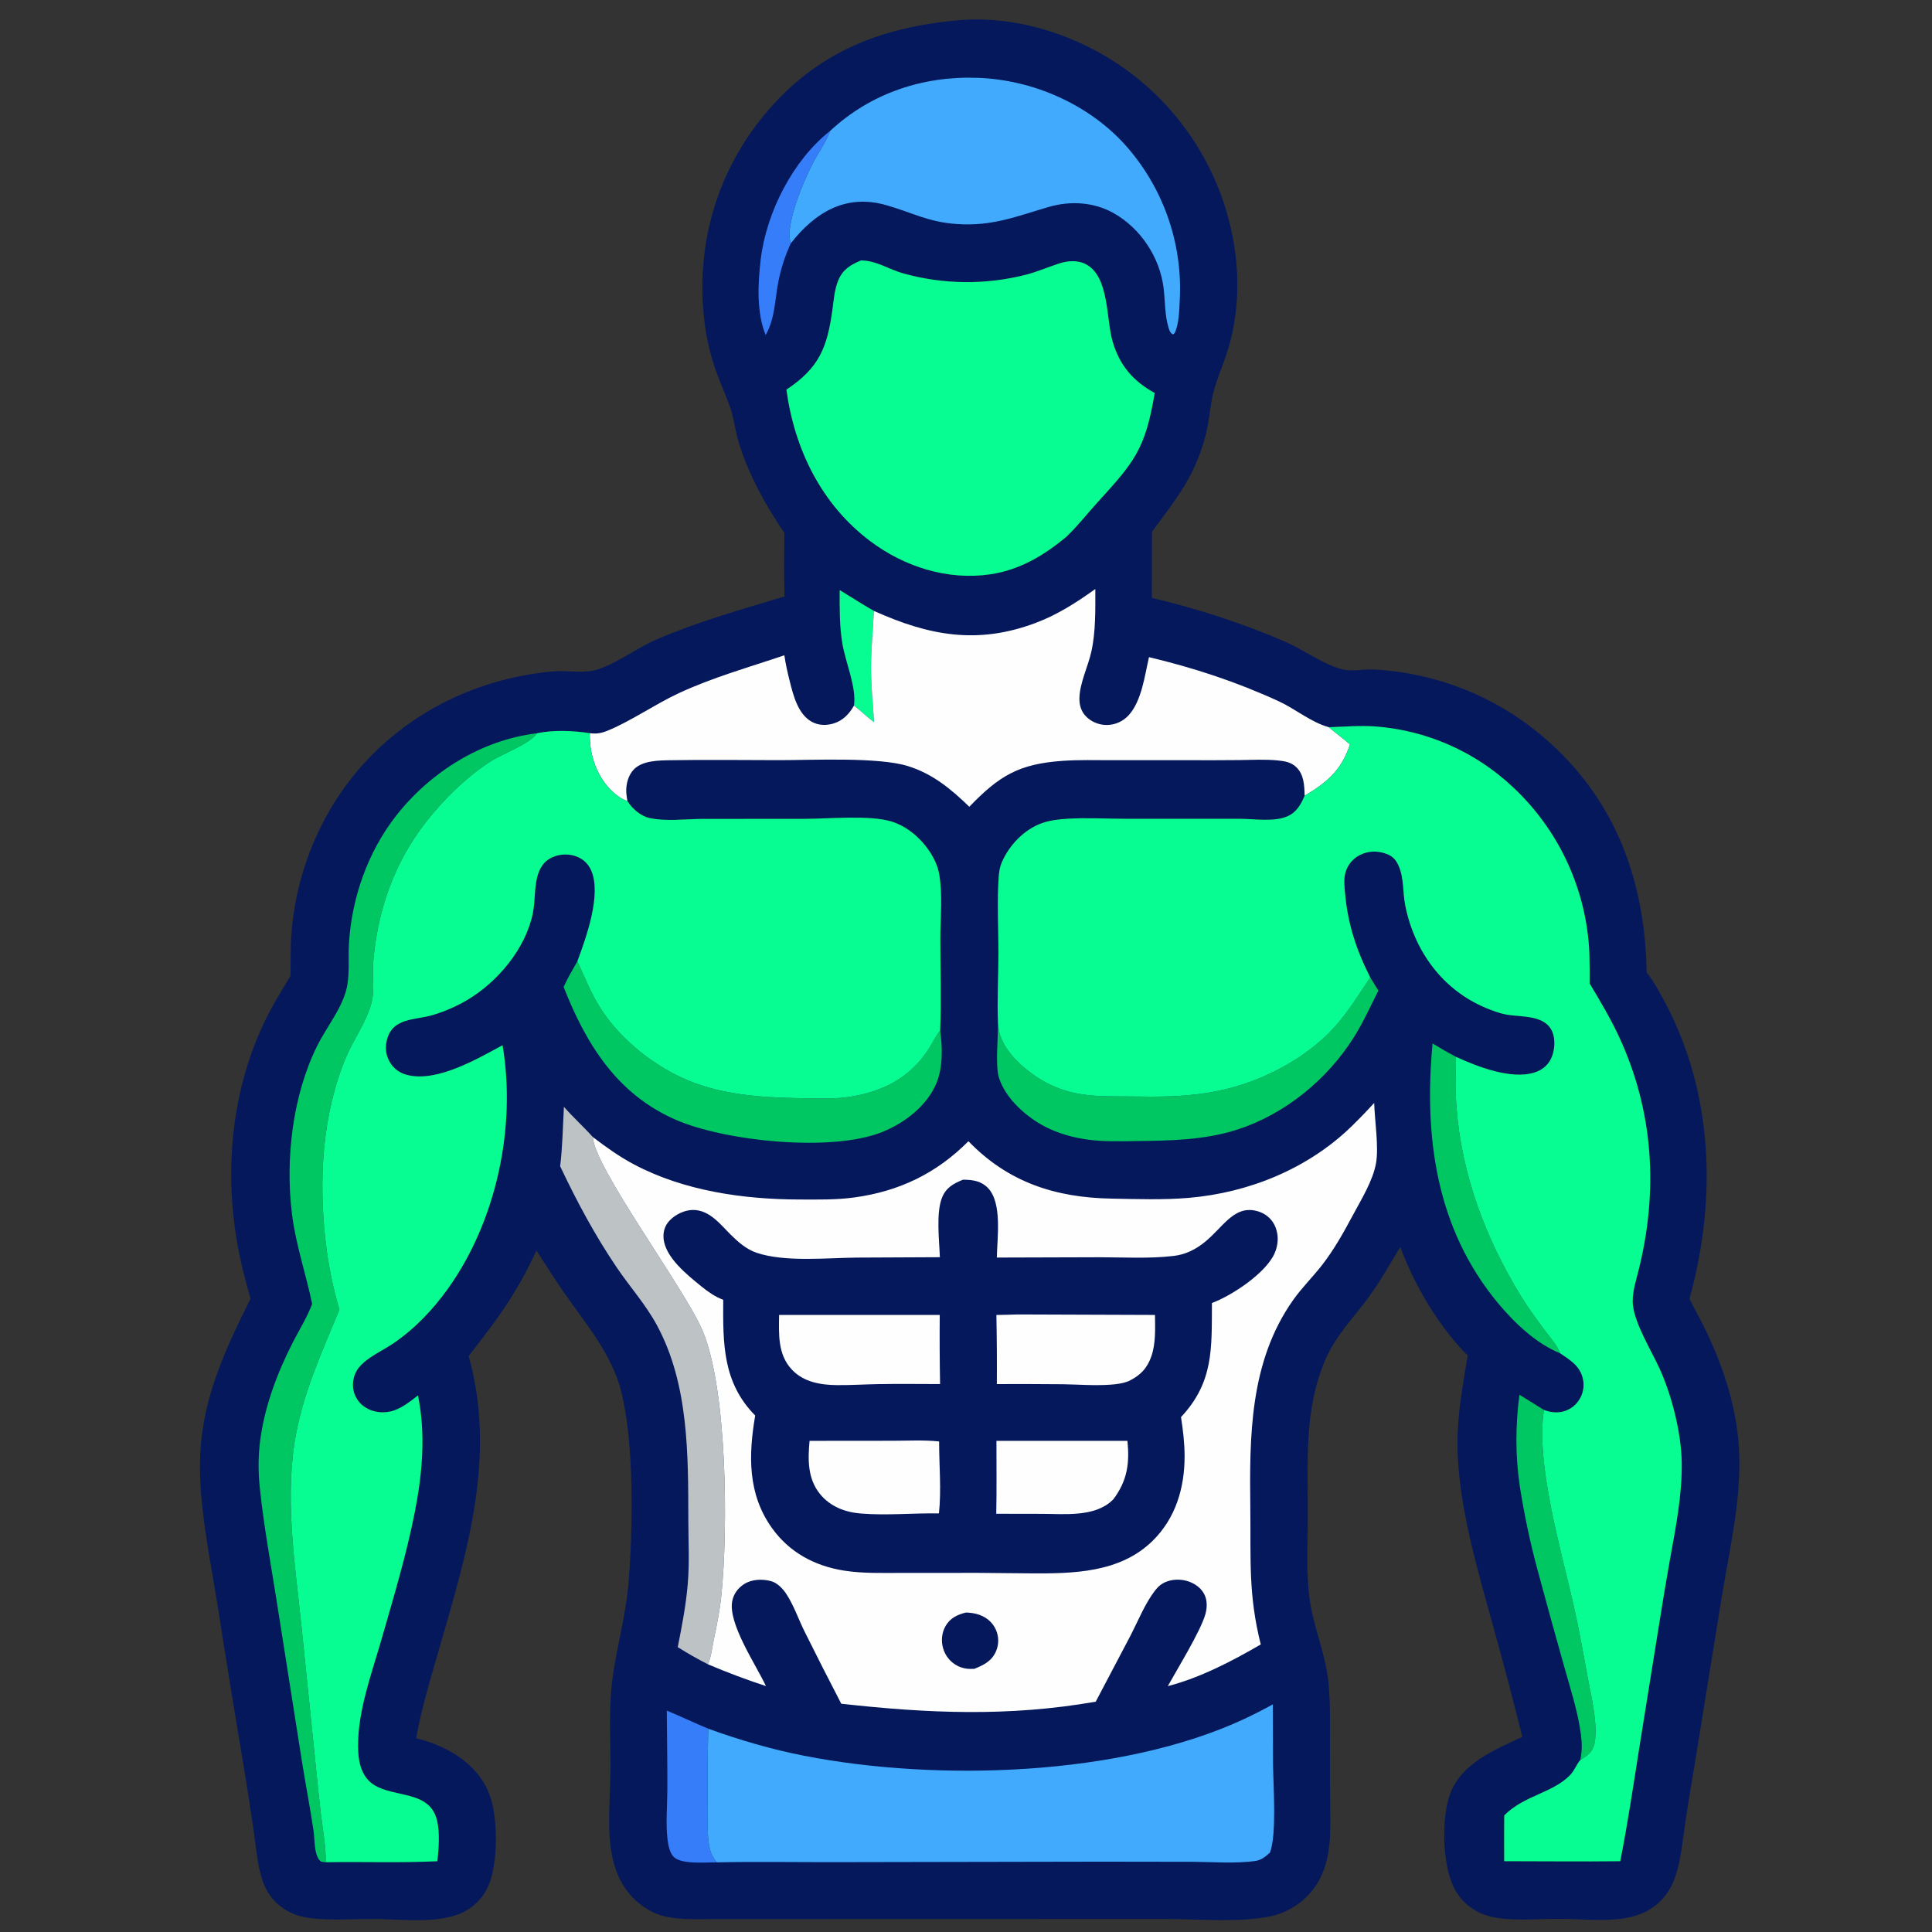 <svg xmlns="http://www.w3.org/2000/svg" xmlns:xlink="http://www.w3.org/1999/xlink" width="50" height="50"><rect width="100%" height="100%" fill="#333333" stroke="none"/><path fill="#05185B" transform="scale(0.049 0.049)" d="M506.011 10.704C536.847 7.955 569.642 18.685 594.512 36.624Q595.935 37.65 597.333 38.71Q598.73 39.77 600.101 40.864Q601.472 41.959 602.816 43.087Q604.16 44.215 605.475 45.375Q606.791 46.536 608.077 47.729Q609.363 48.922 610.62 50.146Q611.877 51.37 613.103 52.624Q614.329 53.879 615.523 55.163Q616.718 56.448 617.881 57.762Q619.044 59.075 620.174 60.417Q621.304 61.759 622.4 63.128Q623.497 64.497 624.56 65.893Q625.622 67.289 626.65 68.711Q627.678 70.132 628.67 71.579Q629.663 73.025 630.619 74.496Q631.576 75.966 632.496 77.46Q633.416 78.954 634.299 80.47Q635.182 81.986 636.027 83.523Q636.872 85.06 637.679 86.618Q638.486 88.175 639.255 89.752Q640.023 91.329 640.753 92.925Q641.482 94.52 642.172 96.133Q642.862 97.746 643.512 99.375Q644.162 101.005 644.771 102.65Q645.381 104.295 645.95 105.954Q646.518 107.614 647.046 109.287Q647.574 110.96 648.06 112.645Q648.547 114.331 648.991 116.028Q649.436 117.725 649.839 119.432Q650.241 121.139 650.602 122.856Q650.962 124.573 651.281 126.298Q651.599 128.023 651.874 129.756C654.852 148.472 653.893 168.064 648.074 186.162C645.729 193.455 642.536 200.454 640.704 207.913C639.483 212.885 639.041 218.062 638.187 223.107C636.744 231.623 634.063 239.69 630.418 247.513C624.733 259.71 616.22 270.069 608.408 280.914L608.378 315.8Q626.434 320.011 644.049 325.794Q661.664 331.577 678.703 338.886C688.63 343.252 698.138 350.524 708.573 353.43C713.102 354.692 718.198 353.69 722.842 353.59C727.834 353.483 733.106 354.141 738.055 354.77Q741.009 355.171 743.944 355.689Q746.88 356.208 749.793 356.842Q752.705 357.477 755.59 358.227Q758.475 358.977 761.329 359.841Q764.182 360.705 766.998 361.681Q769.814 362.658 772.59 363.746Q775.365 364.834 778.095 366.031Q780.825 367.228 783.505 368.533Q786.185 369.838 788.812 371.249Q791.438 372.659 794.006 374.173Q796.574 375.686 799.08 377.301Q801.586 378.916 804.026 380.629Q806.465 382.341 808.835 384.15Q811.204 385.958 813.5 387.86Q815.796 389.761 818.015 391.752Q820.233 393.743 822.371 395.821C855.437 427.793 868.946 468.485 869.68 513.613C872.52 517.092 874.846 521.194 877.049 525.092C904.903 574.374 907.234 632.208 892.306 685.915C894.453 690.398 896.942 694.747 899.186 699.188C909.402 719.406 917.053 741.832 918.424 764.556C920.034 791.247 913.543 817.71 909.284 843.911L895.029 932.089Q892.465 947.12 890.143 962.189C888.737 971.694 887.953 981.911 884.879 991.034C882.085 999.33 876.791 1005.95 868.873 1009.82C864.619 1011.9 860.062 1013.02 855.37 1013.53C845.067 1014.67 834.748 1013.53 824.428 1013.47C814.722 1013.41 804.924 1014.26 795.24 1013.51C791.428 1013.21 787.658 1012.57 784.05 1011.28Q783.369 1011.04 782.702 1010.76Q782.034 1010.49 781.381 1010.18Q780.728 1009.87 780.091 1009.53Q779.454 1009.19 778.836 1008.82Q778.217 1008.45 777.618 1008.05Q777.018 1007.64 776.44 1007.21Q775.862 1006.78 775.306 1006.32Q774.75 1005.86 774.219 1005.37Q773.687 1004.88 773.18 1004.37Q772.674 1003.85 772.194 1003.31Q771.714 1002.77 771.261 1002.21Q770.809 1001.65 770.386 1001.06Q769.962 1000.48 769.569 999.874Q769.176 999.268 768.813 998.644Q768.451 998.019 768.12 997.378Q767.79 996.736 767.492 996.078C761.802 983.801 761.252 960.148 765.891 947.481C771.832 931.263 789.558 924.15 804.017 917.353Q796.898 888.524 788.902 859.925C780.415 828.943 769.969 794.946 769.787 762.636C769.699 746.968 772.642 731.401 775.171 715.993C759.764 700.381 747.21 679.1 739.561 658.642C734.132 667.523 729.044 676.652 722.907 685.077C714.902 696.068 705.753 705.011 700.191 717.713C688.294 744.886 690.919 773.659 690.725 802.442C690.626 817.029 689.703 832.084 691.996 846.556C694.286 861.018 700.295 874.251 701.681 889.011C702.721 900.087 702.422 911.295 702.43 922.408Q702.433 942.689 702.644 962.968C702.704 977.223 700.742 991.24 690.186 1001.72C685.164 1006.71 678.39 1010.56 671.465 1012.04C654.896 1015.58 633.349 1013.56 616.219 1013.55L521.332 1013.57L408.172 1013.6L378.328 1013.6C369.449 1013.6 360.168 1014.15 351.442 1012.24C345.72 1010.99 340.328 1007.87 336.012 1003.96C317.908 987.545 321.974 960.522 322.39 938.534C322.707 921.732 321.281 904.801 323.304 888.062C325.4 870.719 330.472 854.033 331.92 836.531C334.295 807.823 335.102 762.96 328.121 735.026C323.222 715.422 309.775 699.644 298.417 683.447C293.162 675.955 288.278 668.177 283.33 660.48C272.723 683.435 262.84 696.478 247.53 716.205C262.503 769.773 246.45 820.676 231.541 872.251C227.131 887.509 222.596 902.405 219.793 918.067Q226.8 919.724 233.333 922.752C244.688 928.038 254.411 936.296 258.745 948.347C263.134 960.55 263.188 985.421 257.439 997.132Q257.135 997.749 256.8 998.351Q256.466 998.952 256.103 999.537Q255.74 1000.12 255.349 1000.69Q254.958 1001.25 254.54 1001.8Q254.122 1002.35 253.678 1002.87Q253.234 1003.4 252.765 1003.9Q252.295 1004.41 251.802 1004.89Q251.309 1005.37 250.793 1005.82Q250.278 1006.28 249.74 1006.71Q249.203 1007.14 248.645 1007.54Q248.087 1007.94 247.511 1008.32Q246.934 1008.69 246.34 1009.04Q245.746 1009.39 245.135 1009.71Q244.525 1010.02 243.9 1010.31Q243.275 1010.6 242.636 1010.86Q241.998 1011.11 241.348 1011.34C228.012 1016 210.546 1013.52 196.565 1013.54C185.76 1013.56 174.395 1014.38 163.658 1013.05C160.084 1012.6 156.605 1011.68 153.364 1010.09C146.175 1006.56 141.243 1000.86 138.706 993.345C135.835 984.849 135.217 975.442 133.936 966.579Q131.454 949.356 128.597 932.192Q121.457 889.882 114.871 847.483C112.007 829.876 108.508 812.204 106.714 794.456C105.587 783.301 105.153 772.044 106.3 760.871C109.082 733.776 120.306 709.989 132.31 685.973Q129.987 677.785 127.979 669.515C118.079 627.899 120.33 583.075 137.821 543.737C142.23 533.822 147.75 524.683 153.431 515.458C153.577 507.936 153.37 500.393 153.93 492.885Q154.239 488.925 154.752 484.986Q155.266 481.047 155.983 477.14Q156.7 473.233 157.619 469.369Q158.537 465.504 159.655 461.692Q160.773 457.881 162.086 454.132Q163.4 450.383 164.906 446.708Q166.412 443.032 168.107 439.44Q169.801 435.847 171.68 432.347C194.092 390.413 235.093 363.001 281.808 355.868C286.045 355.221 290.413 354.612 294.696 354.486C301.782 354.278 309.07 355.772 315.951 353.472C326.681 349.886 336.375 342.2 346.87 337.686C368.673 328.308 391.636 321.847 414.333 315.042C413.977 303.853 414.22 292.588 414.227 281.39C404.254 266.599 395.612 251.217 390.293 234.089C388.374 227.912 387.76 221.348 385.659 215.246C383.62 209.322 380.964 203.591 378.791 197.709Q377.359 193.84 376.191 189.884Q375.022 185.927 374.123 181.901Q373.223 177.875 372.596 173.798Q371.969 169.72 371.618 165.61C368.047 127.269 379.231 90.103 403.901 60.398C431.037 27.723 464.721 14.473 506.011 10.704ZM701.803 384.075C705.467 387.165 709.419 389.993 712.992 393.171C708.637 406.656 700.973 413.182 689.054 420.289C687.049 424.968 684.739 429.129 679.802 431.215C672.754 434.194 662.637 432.5 655.113 432.464L595.134 432.466C584.813 432.455 574.221 431.806 563.932 432.423C559.459 432.69 554.635 433.22 550.388 434.723C540.928 438.072 533.07 446.345 529.124 455.423C528.055 457.88 527.681 460.422 527.49 463.068C526.545 476.18 527.337 489.85 527.333 503.021C527.328 515.551 526.585 528.217 527.11 540.721C527.392 542.036 527.368 543.419 527.677 544.739C530.064 554.931 539.459 563.418 547.775 568.973Q549.983 570.422 552.312 571.667Q554.642 572.911 557.074 573.941Q559.506 574.971 562.02 575.778Q564.535 576.585 567.112 577.162C576.564 579.294 586.221 578.989 595.837 579.091C612.895 579.271 626.707 579.56 643.658 576.092C665.736 571.575 689.528 559.422 704.719 542.593C712.045 534.477 717.672 525.267 723.704 516.207C716.48 502.087 711.869 488.091 710.447 472.224C710.087 468.208 709.521 464.14 710.795 460.222Q711.026 459.516 711.326 458.837Q711.626 458.157 711.993 457.512Q712.36 456.866 712.789 456.26Q713.219 455.654 713.707 455.094Q714.195 454.534 714.736 454.025Q715.278 453.517 715.867 453.065Q716.457 452.613 717.089 452.223Q717.72 451.832 718.388 451.507C722.799 449.315 727.812 449.274 732.373 451.019C735.66 452.276 737.321 454.157 738.735 457.369C741.572 463.817 740.83 471.258 742.173 478.076C746.941 502.283 761.941 522.908 784.977 532.431C788.334 533.819 791.951 535.194 795.533 535.845C803.626 537.315 816.272 535.828 819.987 545.211C821.641 549.386 821.097 555.211 819.167 559.207C817.402 562.862 814.29 565.237 810.462 566.448C798.035 570.379 780.234 563.306 769.02 558.203C768.849 567.015 768.595 575.901 769.254 584.699C771.932 620.47 784.797 654.518 803.501 684.871C807.104 690.718 811.212 696.3 815.289 701.821C818.272 705.863 822.206 710.186 824.129 714.83C829.565 718.501 834.622 721.562 836.089 728.486Q836.236 729.198 836.312 729.921Q836.387 730.645 836.39 731.372Q836.393 732.099 836.324 732.823Q836.255 733.547 836.113 734.26Q835.972 734.973 835.76 735.669Q835.549 736.365 835.269 737.036Q834.989 737.707 834.643 738.347Q834.298 738.987 833.89 739.589Q833.484 740.204 833.016 740.774Q832.548 741.344 832.024 741.862Q831.499 742.38 830.923 742.841Q830.348 743.301 829.728 743.7Q829.107 744.098 828.449 744.43Q827.791 744.762 827.101 745.023Q826.412 745.285 825.699 745.473Q824.986 745.662 824.258 745.775C821.303 746.241 818.267 745.754 815.484 744.719C810.882 772.123 824.506 818.839 830.9 846.883C833.795 859.581 836.108 872.447 838.431 885.26C840.33 895.727 843.52 907.911 842.516 918.56C842.122 922.743 840.798 925.434 837.324 927.854Q836.034 928.759 834.659 929.528C832.477 932.184 831.484 935.405 828.872 937.945C819.322 947.229 805.075 948.258 794.484 958.809Q794.377 970.909 794.464 983.009C814.906 982.999 835.299 983.269 855.749 983.015C859.657 963.271 862.611 943.371 865.743 923.496L876.515 856.405Q879.084 840.042 881.988 823.735C885.032 806.865 888.479 789.608 888.217 772.388C887.976 756.609 882.863 736.429 876.149 722.05C871.894 712.938 863.751 699.56 862.507 689.811C861.726 683.689 863.781 677.459 865.265 671.595C875.989 629.218 873.474 586.729 854.824 546.963C850.369 537.462 844.953 528.436 839.587 519.433Q839.672 511.622 839.454 503.813Q839.391 502.249 839.29 500.687Q839.188 499.125 839.049 497.565Q838.909 496.006 838.731 494.451Q838.553 492.896 838.337 491.345Q838.121 489.795 837.867 488.25Q837.613 486.705 837.322 485.167Q837.03 483.629 836.7 482.099Q836.371 480.568 836.004 479.047Q835.637 477.525 835.233 476.012Q834.828 474.5 834.387 472.998Q833.946 471.496 833.468 470.005Q832.99 468.515 832.476 467.036Q831.961 465.558 831.411 464.092Q830.86 462.627 830.274 461.175Q829.688 459.724 829.066 458.287Q828.444 456.85 827.787 455.429Q827.131 454.008 826.439 452.604Q825.748 451.2 825.022 449.813Q824.296 448.426 823.536 447.057Q822.777 445.688 821.984 444.338Q821.191 442.988 820.365 441.659Q819.539 440.329 818.681 439.02Q817.823 437.71 816.932 436.423Q816.042 435.135 815.121 433.869Q814.199 432.604 813.247 431.361Q812.295 430.119 811.312 428.9Q810.33 427.681 809.318 426.487Q808.306 425.293 807.265 424.124Q806.224 422.955 805.154 421.811Q804.085 420.668 802.987 419.552Q801.89 418.435 800.766 417.346Q799.642 416.256 798.491 415.195Q796.651 413.484 794.74 411.852Q792.829 410.219 790.85 408.669Q788.872 407.119 786.83 405.654Q784.788 404.189 782.686 402.811Q780.584 401.434 778.426 400.146Q776.268 398.858 774.057 397.663Q771.847 396.467 769.587 395.366Q767.328 394.265 765.025 393.261Q762.721 392.256 760.377 391.349Q758.033 390.443 755.653 389.636Q753.273 388.829 750.861 388.124Q748.449 387.418 746.009 386.815Q743.569 386.212 741.106 385.712Q738.643 385.212 736.161 384.817Q733.679 384.422 731.183 384.132Q728.686 383.842 726.18 383.657C718.128 383.144 709.866 383.785 701.803 384.075ZM283.648 387.272C283.552 387.399 283.457 387.529 283.359 387.655C278.796 393.507 264.913 398.201 258.176 402.724C245.662 411.123 234.154 422.422 224.909 434.258C208.088 455.795 199.203 481.466 197.107 508.577C196.58 515.395 197.951 522.593 196.304 529.272C193.755 539.604 186.861 548.648 182.756 558.44C170.101 588.632 168.286 623.233 171.949 655.38Q172.962 664.601 174.798 673.694Q176.635 682.787 179.281 691.678C170.511 712.905 161.043 733.582 156.568 756.268C149.967 789.736 155.79 825.574 159.25 859.151L166.725 932.091Q168.006 945.433 169.556 958.747C170.589 966.933 172.149 975.275 172.037 983.548C191.699 983.19 211.367 983.99 231.023 983.017C231.682 976.273 232.395 968.18 230.842 961.579C227.03 945.373 208.245 949.705 197.284 942.552C190.47 938.105 189.106 929.626 189.097 922.089C189.076 903.131 196.399 883.592 201.588 865.516C207.937 843.4 214.621 821.263 219.071 798.668C223.058 778.426 224.936 757.395 220.748 737.036C216.521 740.306 211.571 744.302 206.27 745.47C201.672 746.484 196.684 745.845 192.731 743.191Q192.141 742.802 191.592 742.356Q191.044 741.909 190.542 741.411Q190.041 740.912 189.592 740.365Q189.144 739.819 188.752 739.23Q188.36 738.642 188.029 738.017Q187.698 737.392 187.431 736.737Q187.164 736.082 186.964 735.404Q186.763 734.726 186.632 734.031C185.895 729.985 186.958 725.378 189.604 722.201C194.217 716.663 201.723 713.588 207.63 709.588C218.967 701.91 228.583 691.803 236.532 680.699C262.149 644.914 272.735 595.439 265.428 552.05C251.997 559.327 231.02 571.591 215.32 567.822C211.301 566.858 208.078 564.631 205.943 561.072C203.65 557.248 203.28 553.038 204.465 548.774C207.613 537.44 219.204 538.861 228.379 536.152Q233.195 534.727 237.803 532.726Q242.41 530.726 246.74 528.18C262.856 518.63 277.554 501.104 281.402 482.436C282.734 475.973 282.127 469.163 283.846 462.789C284.904 458.866 286.957 455.284 290.639 453.321Q291.027 453.113 291.424 452.926Q291.822 452.738 292.23 452.572Q292.637 452.405 293.052 452.26Q293.467 452.115 293.889 451.992Q294.312 451.869 294.74 451.768Q295.168 451.667 295.601 451.588Q296.034 451.51 296.47 451.454Q296.906 451.398 297.345 451.365Q297.783 451.332 298.223 451.322Q298.663 451.312 299.103 451.324Q299.542 451.337 299.981 451.373Q300.419 451.409 300.855 451.467Q301.291 451.526 301.723 451.607Q302.156 451.688 302.583 451.792Q303.011 451.895 303.432 452.021Q303.854 452.146 304.268 452.294C307.931 453.574 310.693 456.175 312.246 459.728C317.847 472.543 309.538 495.273 304.959 507.718C308.836 516.153 312.072 524.442 317.065 532.35C328.059 549.763 347.569 564.855 366.718 571.936C385.842 579.008 406.446 579.833 426.6 580.062C433.578 580.142 440.577 580.404 447.512 579.477C454.373 578.561 461.372 576.709 467.672 573.819Q469.434 573.025 471.132 572.103Q472.83 571.182 474.456 570.138Q476.082 569.093 477.626 567.932Q479.171 566.771 480.626 565.5Q482.081 564.228 483.438 562.853Q484.795 561.478 486.048 560.006Q487.3 558.535 488.441 556.975Q489.581 555.415 490.604 553.776C492.524 550.724 494.26 547.068 496.562 544.324C497.216 528.05 496.644 511.856 496.651 495.591C496.656 484.456 497.941 472.782 496.053 461.779C495.271 457.226 493.217 453.016 490.632 449.216C485.988 442.389 478.972 436.487 471.034 433.954C459.771 430.36 437.888 432.469 425.051 432.479L370.287 432.521C361.39 432.598 351.602 433.958 342.856 432.001C338.284 430.978 333.765 426.98 331.357 423.022C328.335 422.361 324.265 418.993 322.177 416.79C314.668 408.864 311.271 397.968 311.5 387.23C302.824 385.893 292.265 385.432 283.648 387.272ZM454.763 137.545C449.233 139.899 445.142 142.261 442.727 148.122C440.733 152.96 440.369 158.428 439.665 163.565C436.908 183.68 432.591 194.344 415.355 205.804C419.626 237.256 433.807 266.35 459.537 285.738C477.568 299.326 500.47 306.661 523.043 303.329C538.472 301.052 551.404 293.392 563.182 283.509C568.985 278.043 573.863 271.72 579.215 265.83C598.972 244.086 604.787 237.775 609.872 207.575C598.408 201.252 591.34 193.019 587.618 180.326C584.189 168.632 585.907 146.209 573.688 139.653C569.123 137.204 563.885 137.682 559.122 139.25C553.485 141.104 548.031 143.445 542.286 144.986Q540.289 145.503 538.276 145.955Q536.264 146.406 534.237 146.792Q532.211 147.177 530.173 147.495Q528.135 147.814 526.088 148.065Q524.04 148.317 521.986 148.501Q519.931 148.685 517.872 148.802Q515.812 148.918 513.75 148.967Q511.688 149.016 509.625 148.997Q507.563 148.979 505.502 148.892Q503.441 148.806 501.384 148.652Q499.327 148.498 497.276 148.277Q495.225 148.055 493.183 147.767Q491.14 147.478 489.109 147.123Q487.077 146.767 485.058 146.345Q483.038 145.923 481.034 145.435Q479.03 144.947 477.043 144.394C469.229 142.207 463.142 137.675 454.763 137.545ZM443.498 311.656C443.456 321.066 443.361 330.353 444.873 339.677C446.493 349.667 452.452 362.955 451.054 372.669C454.69 375.464 457.912 378.689 461.654 381.424C461.031 371.625 459.998 361.97 460.035 352.127C460.072 342.273 461.136 332.49 461.549 322.653C455.404 319.151 449.514 315.361 443.498 311.656Z"></path><path fill="#07FE92" fill-opacity="0.988" transform="scale(0.049 0.049)" d="M443.498 311.656C449.514 315.361 455.404 319.151 461.549 322.653C461.136 332.49 460.072 342.273 460.035 352.127C459.998 361.97 461.031 371.625 461.654 381.424C457.912 378.689 454.69 375.464 451.054 372.669C452.452 362.955 446.493 349.667 444.873 339.677C443.361 330.353 443.456 321.066 443.498 311.656Z"></path><path fill="#367DF9" transform="scale(0.049 0.049)" d="M438.44 69.147C438.369 69.338 438.302 69.529 438.229 69.719C435.968 75.56 432.085 80.826 429.209 86.395C424.807 94.915 414.114 119.431 417.715 128.446Q415.431 133.353 413.761 138.501Q412.092 143.65 411.06 148.963C409.209 158.652 409.353 168.176 404.399 176.975C399.496 165.014 400.265 149.575 401.792 136.916C404.774 112.188 418.788 84.597 438.44 69.147Z"></path><path fill="#367DF9" transform="scale(0.049 0.049)" d="M352.181 903.481C359.541 906.514 366.733 909.998 374.108 913.041Q373.504 934.244 373.815 955.453C373.879 962.208 373.346 969.749 374.866 976.327C375.568 979.365 376.659 981.21 378.586 983.622C377.336 983.675 376.085 983.675 374.834 983.684C369.937 983.721 359.161 984.448 355.62 980.532C353.673 978.378 352.901 974.39 352.57 971.587C351.571 963.131 352.42 954.001 352.464 945.481C352.537 931.488 352.246 917.476 352.181 903.481Z"></path><path fill="#01C763" transform="scale(0.049 0.049)" d="M756.631 551.121C760.703 553.627 764.783 555.982 769.02 558.203C768.849 567.015 768.595 575.901 769.254 584.699C771.932 620.47 784.797 654.518 803.501 684.871C807.104 690.718 811.212 696.3 815.289 701.821C818.272 705.863 822.206 710.186 824.129 714.83C811.248 709.573 799.833 698.686 791.071 688.119C758.43 648.754 752.024 600.355 756.631 551.121Z"></path><path fill="#01C763" transform="scale(0.049 0.049)" d="M802.51 736.667Q809.022 740.653 815.484 744.719C810.882 772.123 824.506 818.839 830.9 846.883C833.795 859.581 836.108 872.447 838.431 885.26C840.33 895.727 843.52 907.911 842.516 918.56C842.122 922.743 840.798 925.434 837.324 927.854Q836.034 928.759 834.659 929.528C835.64 925.024 835.593 920.789 835.004 916.245C833.447 904.237 829.554 892.35 826.294 880.719Q818.961 854.774 811.951 828.739Q806.118 806.998 802.666 784.754C800.311 768.537 800.387 752.927 802.51 736.667Z"></path><path fill="#01C763" transform="scale(0.049 0.049)" d="M723.704 516.207L727.985 523.222C723.784 531.511 720.045 539.916 715.081 547.804C701.056 570.088 678.985 588.232 653.848 596.479C636.321 602.23 618.026 602.432 599.789 602.679C591.152 602.796 582.452 603.051 573.879 601.806C566.304 600.706 558.884 598.613 552.058 595.113C542.144 590.029 531.037 580.2 527.616 569.224C525.601 562.761 527.207 548.04 527.11 540.721C527.392 542.036 527.368 543.419 527.677 544.739C530.064 554.931 539.459 563.418 547.775 568.973Q549.983 570.422 552.312 571.667Q554.642 572.911 557.074 573.941Q559.506 574.971 562.02 575.778Q564.535 576.585 567.112 577.162C576.564 579.294 586.221 578.989 595.837 579.091C612.895 579.271 626.707 579.56 643.658 576.092C665.736 571.575 689.528 559.422 704.719 542.593C712.045 534.477 717.672 525.267 723.704 516.207Z"></path><path fill="#01C763" transform="scale(0.049 0.049)" d="M304.959 507.718C308.836 516.153 312.072 524.442 317.065 532.35C328.059 549.763 347.569 564.855 366.718 571.936C385.842 579.008 406.446 579.833 426.6 580.062C433.578 580.142 440.577 580.404 447.512 579.477C454.373 578.561 461.372 576.709 467.672 573.819Q469.434 573.025 471.132 572.103Q472.83 571.182 474.456 570.138Q476.082 569.093 477.626 567.932Q479.171 566.771 480.626 565.5Q482.081 564.228 483.438 562.853Q484.795 561.478 486.048 560.006Q487.3 558.535 488.441 556.975Q489.581 555.415 490.604 553.776C492.524 550.724 494.26 547.068 496.562 544.324C497.798 553.149 498.05 563.838 494.532 572.213C489.501 584.192 477.668 593.166 465.914 597.898C439.196 608.654 382.79 602.755 356.794 591.375C325.863 577.835 309.575 551.495 297.691 521.292C299.75 516.603 302.444 512.175 304.959 507.718Z"></path><path fill="#BDC2C4" transform="scale(0.049 0.049)" d="M297.84 584.576C302.679 590.11 308.192 595.046 313.093 600.53C313.871 616.653 361.385 680.247 370.927 702.498C384.221 733.495 384.537 807.873 381.011 842.439C380.216 850.24 378.734 857.784 377.11 865.448C376.227 869.616 375.62 875.156 373.916 879.022C368.416 876.22 363.172 873.238 357.953 869.946C360.177 858.891 362.297 847.805 363.248 836.553C364.189 825.405 363.579 814.181 363.551 803.012C363.464 768.369 363.862 731.072 346.87 699.768C340.981 688.917 332.56 679.533 325.663 669.328C314.1 652.217 304.686 634.616 295.853 615.981C297.122 605.58 297.26 595.031 297.84 584.576Z"></path><path fill="#01C763" transform="scale(0.049 0.049)" d="M164.865 688.649C161.544 672.687 156.19 657.286 154.192 641.032C150.638 612.12 154.528 578.572 167.536 552.339C172.268 542.796 179.963 533.539 182.768 523.248C184.887 515.472 183.845 506.975 184.273 498.99C185.578 474.696 194.145 450.112 209.171 430.896C227.218 407.814 254.291 390.8 283.648 387.272C283.552 387.399 283.457 387.529 283.359 387.655C278.796 393.507 264.913 398.201 258.176 402.724C245.662 411.123 234.154 422.422 224.909 434.258C208.088 455.795 199.203 481.466 197.107 508.577C196.58 515.395 197.951 522.593 196.304 529.272C193.755 539.604 186.861 548.648 182.756 558.44C170.101 588.632 168.286 623.233 171.949 655.38Q172.962 664.601 174.798 673.694Q176.635 682.787 179.281 691.678C170.511 712.905 161.043 733.582 156.568 756.268C149.967 789.736 155.79 825.574 159.25 859.151L166.725 932.091Q168.006 945.433 169.556 958.747C170.589 966.933 172.149 975.275 172.037 983.548C171.188 983.523 170.423 983.386 169.589 983.239C168.583 982.436 168.067 981.712 167.59 980.535C165.873 976.298 166.235 971.232 165.572 966.743C163.768 954.532 161.373 942.339 159.448 930.13L145.967 844.565C142.863 825.08 139.286 805.518 137.227 785.895C136.343 777.47 136.324 769.378 137.399 760.969C139.72 742.819 146.451 725.038 154.766 708.797C158.039 702.404 161.956 696.16 164.554 689.463L164.865 688.649Z"></path><path fill="#42AAFD" transform="scale(0.049 0.049)" d="M438.44 69.147C459.894 49.218 487.393 40.031 516.532 41.105C545.249 42.163 574.292 54.722 593.82 76.033Q594.76 77.071 595.674 78.132Q596.588 79.193 597.476 80.276Q598.363 81.359 599.224 82.464Q600.085 83.568 600.918 84.694Q601.751 85.819 602.557 86.965Q603.362 88.11 604.139 89.275Q604.916 90.441 605.664 91.624Q606.412 92.808 607.131 94.01Q607.849 95.212 608.538 96.431Q609.227 97.651 609.886 98.886Q610.544 100.122 611.172 101.374Q611.8 102.626 612.398 103.892Q612.995 105.159 613.56 106.44Q614.126 107.721 614.66 109.016Q615.194 110.31 615.696 111.618Q616.198 112.925 616.667 114.244Q617.137 115.563 617.574 116.894Q618.011 118.224 618.415 119.565Q618.819 120.906 619.19 122.256Q619.562 123.606 619.899 124.966Q620.237 126.325 620.541 127.691Q620.845 129.058 621.116 130.432Q621.386 131.806 621.623 133.187Q621.859 134.567 622.062 135.953Q622.264 137.338 622.433 138.729Q622.601 140.119 622.735 141.513Q622.869 142.907 622.969 144.303Q623.068 145.7 623.134 147.099Q623.199 148.498 623.23 149.898Q623.261 151.298 623.257 152.698Q623.254 154.099 623.216 155.499Q623.177 156.898 623.105 158.297C622.834 163.494 622.752 171.248 620.377 175.959L619.537 176.655C618.151 175.884 617.703 174.78 617.24 173.286C615.126 166.465 615.434 159.063 614.558 152.032C612.54 135.816 602.355 120.513 588.14 112.539C577.7 106.682 565.284 105.982 553.93 109.29C536.685 114.314 524.165 119.591 505.484 118.336C490.16 117.306 481.772 112.222 467.967 108.32C446.692 102.307 430.566 112.101 417.715 128.446C414.114 119.431 424.807 94.915 429.209 86.395C432.085 80.826 435.968 75.56 438.229 69.719C438.302 69.529 438.369 69.338 438.44 69.147Z"></path><path fill="#42AAFD" transform="scale(0.049 0.049)" d="M374.108 913.041C390.734 919.062 407.403 923.934 424.768 927.336C494.628 941.024 592.029 938.316 657.338 907.813Q664.926 904.243 672.263 900.184L672.356 931.723C672.477 942.623 674.397 968.934 670.761 978.428C668.302 980.681 666.14 982.5 662.722 982.943C652.047 984.328 640.746 983.426 629.999 983.331L581.185 983.26L439.751 983.519C419.351 983.547 398.994 983.186 378.586 983.622C376.659 981.21 375.568 979.365 374.866 976.327C373.346 969.749 373.879 962.208 373.815 955.453Q373.504 934.244 374.108 913.041Z"></path><path fill="#FEFEFE" transform="scale(0.049 0.049)" d="M461.549 322.653C490.741 335.783 516.364 340.569 547.184 328.932C558.658 324.599 568.584 318.175 578.504 311.1C578.523 321.832 578.751 333.623 576.415 344.148C574.647 352.112 570.31 360.585 570.105 368.718C570.016 372.273 570.986 375.655 573.478 378.271C576.365 381.302 580.637 383.014 584.807 382.913C589.275 382.805 593.335 380.889 596.3 377.556C603.043 369.975 604.611 356.716 606.856 347.081C630.648 352.755 652.953 360.087 675.221 370.303C684.095 374.374 692.426 381.478 701.803 384.075C705.467 387.165 709.419 389.993 712.992 393.171C708.637 406.656 700.973 413.182 689.054 420.289C688.917 414.885 688.76 408.983 684.484 405.029C681.811 402.557 678.566 402.011 675.071 401.652C668.282 400.955 661.261 401.357 654.446 401.442Q641.739 401.552 629.031 401.509L587.126 401.507C578.536 401.509 569.865 401.252 561.295 401.846C538.055 403.456 527.732 409.746 511.957 426.1C502.293 416.715 492.55 408.653 479.462 404.595C463.854 399.755 429.117 401.49 411.531 401.484C392.409 401.478 373.235 401.192 354.118 401.521C347.935 401.627 339.29 401.647 334.715 406.446C331.767 409.539 330.552 414.312 330.774 418.496C330.854 420.001 331.128 421.533 331.357 423.022C328.335 422.361 324.265 418.993 322.177 416.79C314.668 408.864 311.271 397.968 311.5 387.23C315.009 387.712 317.524 387.279 320.785 385.961C332.994 381.027 345.82 372.04 358.391 366.169C376.217 357.842 395.652 352.41 414.271 346.096C414.927 350.723 415.989 355.375 417.137 359.906C419.021 367.346 421.459 377.157 428.699 381.196C432.236 383.169 436.368 383.283 440.194 382.133C445.156 380.642 448.555 377.065 451.054 372.669C454.69 375.464 457.912 378.689 461.654 381.424C461.031 371.625 459.998 361.97 460.035 352.127C460.072 342.273 461.136 332.49 461.549 322.653Z"></path><path fill="#07FE92" fill-opacity="0.988" transform="scale(0.049 0.049)" d="M454.763 137.545C463.142 137.675 469.229 142.207 477.043 144.394Q479.03 144.947 481.034 145.435Q483.038 145.923 485.058 146.345Q487.077 146.767 489.109 147.123Q491.14 147.478 493.183 147.767Q495.225 148.055 497.276 148.277Q499.327 148.498 501.384 148.652Q503.441 148.806 505.502 148.892Q507.563 148.979 509.625 148.997Q511.688 149.016 513.75 148.967Q515.812 148.918 517.872 148.802Q519.931 148.685 521.986 148.501Q524.04 148.317 526.088 148.065Q528.135 147.814 530.173 147.495Q532.211 147.177 534.237 146.792Q536.264 146.406 538.276 145.955Q540.289 145.503 542.286 144.986C548.031 143.445 553.485 141.104 559.122 139.25C563.885 137.682 569.123 137.204 573.688 139.653C585.907 146.209 584.189 168.632 587.618 180.326C591.34 193.019 598.408 201.252 609.872 207.575C604.787 237.775 598.972 244.086 579.215 265.83C573.863 271.72 568.985 278.043 563.182 283.509C551.404 293.392 538.472 301.052 523.043 303.329C500.47 306.661 477.568 299.326 459.537 285.738C433.807 266.35 419.626 237.256 415.355 205.804C432.591 194.344 436.908 183.68 439.665 163.565C440.369 158.428 440.733 152.96 442.727 148.122C445.142 142.261 449.233 139.899 454.763 137.545Z"></path><path fill="#07FE92" fill-opacity="0.988" transform="scale(0.049 0.049)" d="M283.648 387.272C292.265 385.432 302.824 385.893 311.5 387.23C311.271 397.968 314.668 408.864 322.177 416.79C324.265 418.993 328.335 422.361 331.357 423.022C333.765 426.98 338.284 430.978 342.856 432.001C351.602 433.958 361.39 432.598 370.287 432.521L425.051 432.479C437.888 432.469 459.771 430.36 471.034 433.954C478.972 436.487 485.988 442.389 490.632 449.216C493.217 453.016 495.271 457.226 496.053 461.779C497.941 472.782 496.656 484.456 496.651 495.591C496.644 511.856 497.216 528.05 496.562 544.324C494.26 547.068 492.524 550.724 490.604 553.776Q489.581 555.415 488.441 556.975Q487.3 558.535 486.048 560.006Q484.795 561.478 483.438 562.853Q482.081 564.228 480.626 565.5Q479.171 566.771 477.626 567.932Q476.082 569.093 474.456 570.138Q472.83 571.182 471.132 572.103Q469.434 573.025 467.672 573.819C461.372 576.709 454.373 578.561 447.512 579.477C440.577 580.404 433.578 580.142 426.6 580.062C406.446 579.833 385.842 579.008 366.718 571.936C347.569 564.855 328.059 549.763 317.065 532.35C312.072 524.442 308.836 516.153 304.959 507.718C309.538 495.273 317.847 472.543 312.246 459.728C310.693 456.175 307.931 453.574 304.268 452.294Q303.854 452.146 303.432 452.021Q303.011 451.895 302.583 451.792Q302.156 451.688 301.723 451.607Q301.291 451.526 300.855 451.467Q300.419 451.409 299.981 451.373Q299.542 451.337 299.103 451.324Q298.663 451.312 298.223 451.322Q297.783 451.332 297.345 451.365Q296.906 451.398 296.47 451.454Q296.034 451.51 295.601 451.588Q295.168 451.667 294.74 451.768Q294.312 451.869 293.89 451.992Q293.467 452.115 293.052 452.26Q292.637 452.405 292.23 452.572Q291.822 452.738 291.424 452.926Q291.027 453.113 290.639 453.321C286.957 455.284 284.904 458.866 283.846 462.789C282.127 469.163 282.734 475.973 281.402 482.436C277.554 501.104 262.856 518.63 246.74 528.18Q242.41 530.726 237.803 532.726Q233.195 534.727 228.379 536.152C219.204 538.861 207.613 537.44 204.465 548.774C203.28 553.038 203.65 557.248 205.943 561.072C208.078 564.631 211.301 566.858 215.32 567.822C231.02 571.591 251.997 559.327 265.428 552.05C272.735 595.439 262.149 644.914 236.532 680.699C228.583 691.803 218.967 701.91 207.63 709.588C201.723 713.588 194.217 716.663 189.604 722.201C186.958 725.378 185.895 729.985 186.632 734.031Q186.763 734.726 186.964 735.404Q187.164 736.082 187.431 736.737Q187.698 737.392 188.029 738.017Q188.36 738.642 188.752 739.23Q189.144 739.819 189.592 740.365Q190.041 740.912 190.542 741.411Q191.044 741.909 191.592 742.356Q192.141 742.802 192.731 743.191C196.684 745.845 201.672 746.484 206.27 745.47C211.571 744.302 216.521 740.306 220.748 737.036C224.936 757.395 223.058 778.426 219.071 798.668C214.621 821.263 207.937 843.4 201.588 865.516C196.399 883.592 189.076 903.131 189.097 922.089C189.106 929.626 190.47 938.105 197.284 942.552C208.245 949.705 227.03 945.373 230.842 961.579C232.395 968.18 231.682 976.273 231.023 983.017C211.367 983.99 191.699 983.19 172.037 983.548C172.149 975.275 170.589 966.933 169.556 958.747Q168.006 945.433 166.725 932.091L159.25 859.151C155.79 825.574 149.967 789.736 156.568 756.268C161.043 733.582 170.511 712.905 179.281 691.678Q176.635 682.787 174.798 673.694Q172.962 664.601 171.949 655.38C168.286 623.233 170.101 588.632 182.756 558.44C186.861 548.648 193.755 539.604 196.304 529.272C197.951 522.593 196.58 515.395 197.107 508.577C199.203 481.466 208.088 455.795 224.909 434.258C234.154 422.422 245.662 411.123 258.176 402.724C264.913 398.201 278.796 393.507 283.359 387.655C283.457 387.529 283.552 387.399 283.648 387.272Z"></path><path fill="#07FE92" fill-opacity="0.988" transform="scale(0.049 0.049)" d="M701.803 384.075C709.866 383.785 718.128 383.144 726.18 383.657Q728.686 383.842 731.183 384.132Q733.679 384.422 736.161 384.817Q738.643 385.212 741.106 385.712Q743.569 386.212 746.009 386.815Q748.448 387.418 750.861 388.124Q753.273 388.829 755.653 389.636Q758.033 390.443 760.377 391.349Q762.721 392.256 765.024 393.261Q767.328 394.265 769.587 395.366Q771.847 396.467 774.057 397.663Q776.268 398.858 778.426 400.146Q780.584 401.434 782.686 402.811Q784.788 404.189 786.83 405.654Q788.872 407.119 790.85 408.669Q792.829 410.219 794.74 411.852Q796.651 413.484 798.491 415.195Q799.642 416.256 800.766 417.346Q801.89 418.435 802.988 419.552Q804.085 420.668 805.154 421.811Q806.224 422.955 807.265 424.124Q808.306 425.293 809.318 426.487Q810.33 427.681 811.312 428.9Q812.295 430.119 813.247 431.361Q814.199 432.604 815.121 433.869Q816.042 435.135 816.932 436.423Q817.823 437.71 818.681 439.019Q819.539 440.329 820.365 441.659Q821.191 442.988 821.984 444.338Q822.777 445.688 823.536 447.057Q824.296 448.425 825.022 449.813Q825.748 451.2 826.439 452.604Q827.131 454.008 827.787 455.429Q828.444 456.85 829.066 458.287Q829.688 459.724 830.274 461.175Q830.86 462.627 831.411 464.092Q831.961 465.558 832.476 467.036Q832.99 468.515 833.468 470.005Q833.946 471.496 834.387 472.998Q834.828 474.5 835.233 476.012Q835.637 477.525 836.004 479.047Q836.371 480.568 836.7 482.099Q837.03 483.629 837.322 485.167Q837.613 486.705 837.867 488.25Q838.121 489.795 838.337 491.345Q838.553 492.896 838.731 494.451Q838.909 496.006 839.049 497.565Q839.188 499.125 839.29 500.687Q839.391 502.249 839.454 503.813Q839.672 511.622 839.587 519.433C844.953 528.436 850.369 537.462 854.824 546.963C873.474 586.729 875.989 629.218 865.265 671.595C863.781 677.459 861.726 683.689 862.507 689.811C863.751 699.56 871.894 712.938 876.149 722.05C882.863 736.429 887.976 756.609 888.217 772.388C888.479 789.608 885.032 806.865 881.988 823.735Q879.084 840.042 876.515 856.405L865.743 923.496C862.611 943.371 859.657 963.271 855.749 983.015C835.299 983.269 814.906 982.999 794.464 983.009Q794.377 970.909 794.484 958.809C805.075 948.258 819.322 947.229 828.872 937.945C831.484 935.405 832.477 932.184 834.659 929.528Q836.034 928.759 837.324 927.854C840.798 925.434 842.122 922.743 842.516 918.56C843.52 907.911 840.33 895.727 838.431 885.26C836.108 872.447 833.795 859.581 830.9 846.883C824.506 818.839 810.882 772.123 815.484 744.719C818.267 745.754 821.303 746.241 824.258 745.775Q824.986 745.662 825.699 745.473Q826.412 745.285 827.101 745.023Q827.791 744.762 828.449 744.43Q829.107 744.098 829.728 743.7Q830.348 743.301 830.923 742.841Q831.499 742.38 832.024 741.862Q832.548 741.344 833.016 740.774Q833.484 740.204 833.89 739.589Q834.298 738.987 834.643 738.347Q834.989 737.707 835.269 737.036Q835.549 736.365 835.76 735.669Q835.972 734.973 836.113 734.26Q836.255 733.547 836.324 732.823Q836.393 732.099 836.39 731.372Q836.387 730.645 836.312 729.921Q836.236 729.198 836.089 728.486C834.622 721.562 829.565 718.501 824.129 714.83C822.206 710.186 818.272 705.863 815.289 701.821C811.212 696.3 807.104 690.718 803.501 684.871C784.797 654.518 771.932 620.47 769.254 584.699C768.595 575.901 768.849 567.015 769.02 558.203C780.234 563.306 798.035 570.379 810.462 566.448C814.29 565.237 817.402 562.862 819.167 559.207C821.097 555.211 821.641 549.386 819.987 545.211C816.272 535.828 803.626 537.315 795.533 535.845C791.951 535.194 788.334 533.819 784.977 532.431C761.941 522.908 746.941 502.283 742.173 478.076C740.83 471.258 741.572 463.817 738.735 457.369C737.321 454.157 735.66 452.276 732.373 451.019C727.812 449.274 722.799 449.315 718.388 451.507Q717.72 451.832 717.089 452.223Q716.457 452.613 715.867 453.065Q715.278 453.517 714.736 454.025Q714.195 454.534 713.707 455.094Q713.219 455.654 712.789 456.26Q712.36 456.866 711.993 457.512Q711.626 458.157 711.326 458.837Q711.026 459.516 710.795 460.222C709.521 464.14 710.087 468.208 710.447 472.224C711.869 488.091 716.48 502.087 723.704 516.207C717.672 525.267 712.045 534.477 704.719 542.593C689.528 559.422 665.736 571.575 643.658 576.092C626.707 579.56 612.895 579.271 595.837 579.091C586.221 578.989 576.564 579.294 567.112 577.162Q564.535 576.585 562.02 575.778Q559.506 574.971 557.074 573.941Q554.642 572.911 552.312 571.667Q549.983 570.422 547.775 568.973C539.459 563.418 530.064 554.931 527.677 544.739C527.368 543.419 527.392 542.036 527.11 540.721C526.585 528.217 527.328 515.551 527.333 503.021C527.337 489.85 526.545 476.18 527.49 463.068C527.681 460.422 528.055 457.88 529.124 455.423C533.07 446.345 540.928 438.072 550.388 434.723C554.635 433.22 559.459 432.69 563.932 432.423C574.221 431.806 584.813 432.455 595.134 432.466L655.113 432.464C662.637 432.5 672.754 434.194 679.802 431.215C684.739 429.129 687.049 424.968 689.054 420.289C700.973 413.182 708.637 406.656 712.992 393.171C709.419 389.993 705.467 387.165 701.803 384.075Z"></path><path fill="#FEFEFE" transform="scale(0.049 0.049)" d="M511.49 602.75C532.359 624.364 557.274 632.512 586.888 633.058C600.446 633.308 614.624 633.817 628.103 632.643C659.778 629.883 690.776 617.26 713.74 594.996Q719.957 588.938 725.798 582.517C726.046 591.776 728.318 605.922 726.739 614.504C725.029 623.796 718.946 633.547 714.526 641.828C709.662 650.944 704.403 660.333 698.01 668.478C693.201 674.604 687.597 680.126 683.09 686.483C659.845 719.279 659.929 758.757 660.375 797.081C660.683 823.601 659.259 842.156 665.89 868.535C650.523 877.436 634.062 886.06 616.788 890.558C621.865 881.364 633.922 861.823 636.571 852.778C637.405 849.929 637.652 846.84 636.827 843.959C635.801 840.374 633.013 837.692 629.723 836.075C625.625 834.059 620.5 833.715 616.21 835.328C613.532 836.335 611.691 837.908 609.965 840.159C604.729 846.986 601.155 855.986 597.205 863.632L578.723 898.764C532.708 906.785 490.454 904.962 444.324 899.849Q434.366 880.682 424.758 861.337C421.675 855.063 419.04 847.426 415.186 841.693C413.409 839.049 410.649 836.111 407.495 835.185C402.898 833.836 397.168 834.015 393.066 836.62C389.777 838.709 387.453 841.836 386.731 845.689C384.496 857.624 399.275 879.208 404.538 890.518C394.091 887.104 384.032 883.305 373.916 879.022C375.62 875.156 376.227 869.616 377.11 865.448C378.734 857.784 380.216 850.24 381.011 842.439C384.537 807.873 384.221 733.495 370.927 702.498C361.385 680.247 313.871 616.653 313.093 600.53C320.049 605.837 327.001 610.826 334.757 614.946C361.184 628.984 392.648 633.479 422.249 633.531C431.895 633.548 441.506 633.772 451.091 632.467C474.888 629.226 494.549 619.795 511.49 602.75Z"></path><path fill="#05185B" transform="scale(0.049 0.049)" d="M510.17 851.671C512.668 851.746 515.147 852.099 517.503 852.968C521.274 854.36 524.402 857.101 526.012 860.813Q526.301 861.469 526.522 862.15Q526.743 862.832 526.894 863.532Q527.045 864.233 527.125 864.945Q527.205 865.657 527.213 866.373Q527.22 867.09 527.155 867.804Q527.091 868.517 526.954 869.221Q526.818 869.924 526.611 870.61Q526.405 871.296 526.13 871.958C523.918 877.302 519.651 879.361 514.643 881.407C511.461 881.622 508.68 881.298 505.786 879.868Q505.089 879.515 504.432 879.092Q503.775 878.669 503.166 878.18Q502.556 877.691 502.001 877.141Q501.445 876.592 500.95 875.988Q500.455 875.383 500.025 874.731Q499.595 874.079 499.235 873.385Q498.875 872.692 498.588 871.965Q498.302 871.238 498.093 870.485C497.002 866.646 497.374 862.411 499.348 858.918C501.784 854.607 505.549 852.828 510.17 851.671Z"></path><path fill="#05185B" transform="scale(0.049 0.049)" d="M508.615 623.076C508.747 623.075 508.879 623.072 509.011 623.073C513.885 623.121 518.3 623.786 521.849 627.504C529.416 635.432 526.66 653.847 526.49 664.195L580.647 664.032C593.636 664.054 607.028 664.858 619.944 663.326C623.074 662.955 625.952 662.123 628.807 660.79C640.544 655.313 645.736 644.237 654.312 640.294C658.002 638.597 661.976 638.754 665.722 640.238Q666.409 640.505 667.065 640.843Q667.72 641.182 668.336 641.587Q668.952 641.992 669.522 642.459Q670.092 642.927 670.61 643.452Q671.127 643.977 671.587 644.554Q672.046 645.131 672.443 645.752Q672.839 646.374 673.168 647.034Q673.497 647.694 673.754 648.385C675.45 652.805 675.085 657.733 673.169 662.018C668.504 672.445 650.667 684.286 640.101 688.182C639.933 711.966 641.172 729.854 623.759 748.461C624.842 755.336 625.646 762.147 625.657 769.119C625.684 785.8 620.935 801.836 608.812 813.769C591.525 830.786 566.724 831.141 544.001 830.986L516.732 830.731L475.927 830.751C465.96 830.751 455.712 831.095 445.84 829.545C430.272 827.1 416.889 819.919 407.651 806.957C394.807 788.936 395.318 768.465 398.864 747.62C381.589 730.138 381.852 709.541 381.977 686.501C377.729 684.919 373.97 682.304 370.478 679.459C363.05 673.407 351.217 664.085 350.458 653.919C350.2 650.475 351.169 647.302 353.541 644.762C356.574 641.514 361.526 639.053 366.011 639.05C374.783 639.044 380.399 646.625 386.053 652.221C389.947 656.075 394.283 659.85 399.555 661.646C414.448 666.72 436.726 664.358 452.598 664.211L496.402 664.007C496.104 655.181 494.248 640.311 497.665 632.251C499.852 627.091 503.718 625.072 508.615 623.076Z"></path><path fill="#FEFEFE" transform="scale(0.049 0.049)" d="M427.579 761.001L471.112 760.962C479.32 760.957 487.858 760.472 496.01 761.319C495.991 773.77 497.241 786.972 495.912 799.322C482.204 799.102 468.412 800.494 454.727 799.389C446.368 798.713 438.536 795.768 433.096 789.079C426.488 780.954 426.678 770.839 427.579 761.001Z"></path><path fill="#FEFEFE" transform="scale(0.049 0.049)" d="M526.288 760.998L595.466 761C596.675 773.005 595.362 782.029 588.095 791.783C587.898 791.982 587.705 792.184 587.504 792.378C578.202 801.368 562.177 799.574 550.389 799.555L526.188 799.512C526.454 786.689 526.271 773.826 526.288 760.998Z"></path><path fill="#FEFEFE" transform="scale(0.049 0.049)" d="M537.563 694.244L610.016 694.501C610.097 701.684 610.484 709.301 608.15 716.202C605.963 722.664 602.234 726.476 596.227 729.397C593.147 730.667 589.853 731.094 586.553 731.328C578.242 731.918 569.822 731.248 561.497 731.101Q543.997 730.948 526.496 731.01Q526.628 712.76 526.255 694.513C530.022 694.498 533.797 694.341 537.563 694.244Z"></path><path fill="#FEFEFE" transform="scale(0.049 0.049)" d="M411.495 694.502L496.335 694.496Q496.178 712.751 496.511 731.004C485.621 730.985 474.701 730.842 463.813 731.034C456.543 731.162 449.291 731.632 442.014 731.564C433.424 731.485 424.417 729.975 418.254 723.397C410.686 715.32 411.372 704.717 411.495 694.502Z"></path></svg>
